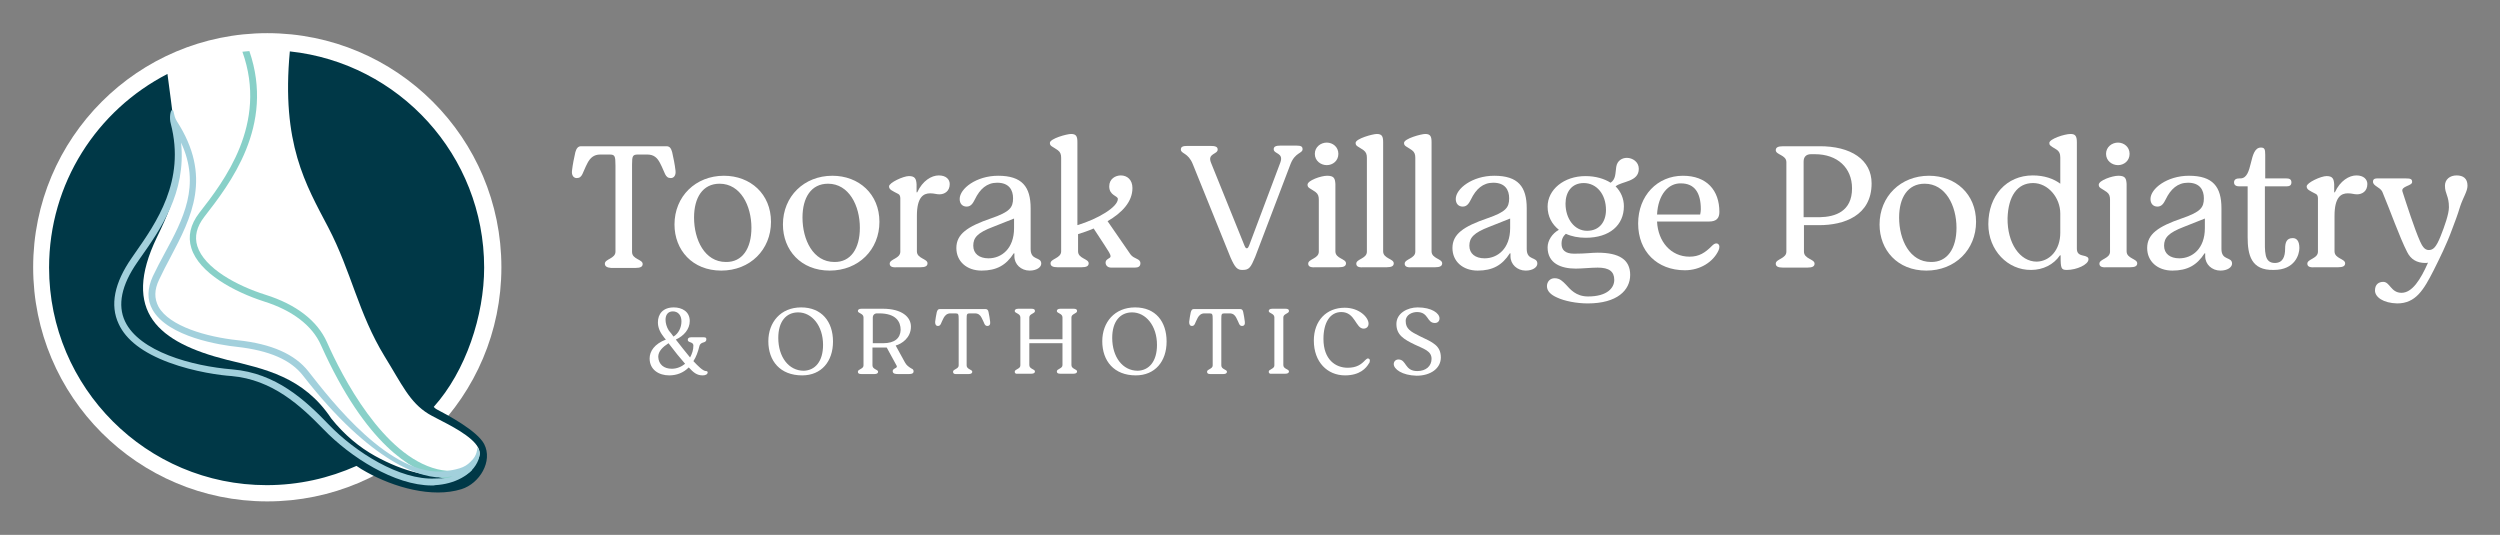 <?xml version="1.0" encoding="utf-8"?>
<!-- Generator: Adobe Illustrator 27.4.1, SVG Export Plug-In . SVG Version: 6.00 Build 0)  -->
<svg version="1.1" id="Layer_1" xmlns="http://www.w3.org/2000/svg" xmlns:xlink="http://www.w3.org/1999/xlink" x="0px" y="0px"
	 viewBox="0 0 753.9 161.3" style="enable-background:new 0 0 753.9 161.3;" xml:space="preserve">
<rect x="0" y="0" width="753.9" height="161.3" fill="#808080" stroke="none"/>
<style type="text/css">
	.st0{fill:#FFFFFF;}
	.st1{fill-rule:evenodd;clip-rule:evenodd;fill:#003847;}
	.st2{fill:#88D0C8;}
	.st3{fill:#A2D0DC;}
</style>
<g>
	<path class="st0" d="M182.4,79.5c0-1.4,3.2-1.5,3.2-3.6v-26c0-2.9-0.2-3.3-1.8-3.3H181c-1.9,0-3,1-3.8,2.5c-1.6,3-1.5,4.6-3.3,4.6
		c-0.9,0-1.6-0.8-1.4-2.3c0.2-1.8,0.6-3.7,1-5.5c0.3-1.1,0.8-1.8,1.7-1.8h25.8c1,0,1.4,0.7,1.7,1.8c0.4,1.8,0.8,3.7,1,5.5
		c0.2,1.5-0.5,2.3-1.4,2.3c-1.8,0-1.7-1.6-3.3-4.6c-0.8-1.5-1.8-2.5-3.8-2.5h-2.8c-1.6,0-1.8,0.4-1.8,3v26.4c0,2.2,3.2,2.2,3.2,3.6
		c0,0.8-0.6,1.2-2.2,1.2h-7.3C183,80.7,182.4,80.3,182.4,79.5L182.4,79.5z"/>
	<path class="st0" d="M203.4,67.7c0-8.5,6.4-14.7,14.9-14.7c8,0,14.2,5.5,14.2,13.9s-6.3,14.7-15,14.7S203.4,75.4,203.4,67.7
		L203.4,67.7z M226.6,68.7c0-6.7-3.3-13.3-9.6-13.3c-5.1,0-7.7,4.2-7.7,10.2c0,6.7,3.2,13.4,9.6,13.4
		C223.8,79.1,226.6,75,226.6,68.7L226.6,68.7z"/>
	<path class="st0" d="M236.1,67.7c0-8.5,6.4-14.7,14.9-14.7c8,0,14.2,5.5,14.2,13.9s-6.3,14.7-15,14.7S236.1,75.4,236.1,67.7z
		 M259.3,68.7c0-6.7-3.3-13.3-9.6-13.3c-5.1,0-7.7,4.2-7.7,10.2c0,6.7,3.2,13.4,9.6,13.4C256.5,79.1,259.3,75,259.3,68.7L259.3,68.7
		z"/>
	<path class="st0" d="M268.3,79.5c0-1.4,3.2-1.5,3.2-3.6V59.8c0-0.6-0.2-1.1-0.6-1.3c-1.9-1-2.8-1.3-2.8-2.3c0-1.1,4.3-3.1,6-3.1
		c1.8,0,2.2,0.8,2.3,2.5V58h0.2c1.6-3.5,4.3-5.1,6.5-5.1s3.3,1.2,3.3,2.6c0,2.2-1.6,3.1-3.1,3.1c-1,0-1.5-0.3-2.8-0.3
		c-2,0-4,1.1-4,6.8v10.7c0,2.2,3.2,2.2,3.2,3.6c0,0.8-0.6,1.2-2.2,1.2h-7.1C268.9,80.7,268.3,80.3,268.3,79.5L268.3,79.5z"/>
	<path class="st0" d="M288.4,74.8c0-4.2,3.3-6.5,10.6-9c5.5-1.9,6.5-3.2,6.5-6c0-2.5-1.2-4.7-4.8-4.7c-3.1,0-5.2,1.9-6.7,5
		c-0.6,1.2-1.2,2.2-2.5,2.2s-2.1-0.9-2.1-2.3c0-3.1,5-7,11.6-7c7.2,0,9.8,3.3,9.8,9.8v12.3c0,3.6,3.2,2.2,3.2,4.4
		c0,1.1-1.4,2.1-3.5,2.1c-2.6,0-4.6-1.9-4.6-4.3v-0.9h-0.2c-2.3,3.6-5.2,5.2-9.7,5.2S288.4,78.8,288.4,74.8L288.4,74.8z M305.8,68.8
		v-2.9l-6.3,2.5c-4.8,1.8-6,3.3-6,5.7s1.8,3.8,4.6,3.8C302,77.9,305.8,75,305.8,68.8L305.8,68.8z"/>
	<path class="st0" d="M343.9,79.4c0,1-0.7,1.3-1.7,1.3h-7.1c-1.2,0-1.7-0.8-1.7-1.5c0-1.2,1.5-1.2,1.5-1.9s-0.7-1.6-1.7-3.2
		l-3.4-5.2c-1.6,0.7-3.1,1.2-4.7,1.7v5.2c0,2.2,3.2,2.2,3.2,3.6c0,0.8-0.6,1.2-2.2,1.2h-7.1c-1.6,0-2.2-0.4-2.2-1.2
		c0-1.4,3.2-1.5,3.2-3.6V47.6c0-1-0.2-1.7-1-2.3c-1.7-1.2-2.4-1.2-2.4-2.2c0-1.3,5.1-2.7,6.4-2.7c1.6,0,1.9,0.8,1.9,2.5l0,25
		c6.3-1.9,12.2-5.5,12.2-7.9c0-1-2.6-1-2.6-3.8c0-2.3,1.9-3.3,3.5-3.3c1.9,0,3.5,1.3,3.5,3.8c0,4.2-3.2,7.5-7.5,10l6.9,10
		C342,78.2,343.9,77.9,343.9,79.4L343.9,79.4z"/>
	<path class="st0" d="M371.1,77.7l-11.4-28.2c-1.4-3.5-3.6-3.1-3.6-4.4c0-0.8,0.5-1.1,2-1.1h6.9c1.6,0,2.2,0.3,2.2,1.1
		c0,1.5-3.2,1.1-2,4l10.1,25c0.5,1.3,1.1,0.8,1.4-0.1l9.4-25c1.1-3-2-2.5-2-4c0-0.8,0.6-1.1,2.2-1.1h4.5c1.6,0,2,0.3,2,1.1
		c0,1.3-2.2,0.9-3.6,4.4l-10.7,28.1c-1.3,3.1-1.8,3.9-3.7,3.9C373.1,81.5,372.4,80.6,371.1,77.7z"/>
	<path class="st0" d="M394.5,79.5c0-1.4,3.2-1.5,3.2-3.6V60.2c0-1-0.2-1.7-1-2.3c-1.7-1.2-2.4-1.2-2.4-2.2c0-1.3,4.1-2.7,5.9-2.7
		c2.1,0,2.4,0.8,2.5,2.5v20.3c0,2.2,3.2,2.2,3.2,3.6c0,0.8-0.6,1.2-2.2,1.2h-7.1C395.1,80.7,394.5,80.3,394.5,79.5L394.5,79.5z
		 M396.5,46.4c0-2.1,1.8-3.4,3.6-3.4s3.5,1.3,3.5,3.4s-1.7,3.4-3.5,3.4S396.5,48.5,396.5,46.4z"/>
	<path class="st0" d="M409,79.5c0-1.4,3.2-1.5,3.2-3.6V47.6c0-1-0.2-1.7-1-2.3c-1.7-1.2-2.4-1.2-2.4-2.2c0-1.3,5.2-2.7,6.4-2.7
		c1.6,0,1.9,0.8,1.9,2.5v32.9c0,2.2,3.2,2.2,3.2,3.6c0,0.8-0.6,1.2-2.2,1.2h-7.1C409.6,80.7,409,80.3,409,79.5L409,79.5z"/>
	<path class="st0" d="M423.6,79.5c0-1.4,3.2-1.5,3.2-3.6V47.6c0-1-0.2-1.7-1-2.3c-1.7-1.2-2.4-1.2-2.4-2.2c0-1.3,5.2-2.7,6.4-2.7
		c1.6,0,1.9,0.8,1.9,2.5v32.9c0,2.2,3.2,2.2,3.2,3.6c0,0.8-0.6,1.2-2.2,1.2h-7.1C424.2,80.7,423.6,80.3,423.6,79.5L423.6,79.5z"/>
	<path class="st0" d="M438,74.8c0-4.2,3.3-6.5,10.6-9c5.5-1.9,6.5-3.2,6.5-6c0-2.5-1.2-4.7-4.8-4.7c-3.1,0-5.2,1.9-6.7,5
		c-0.6,1.2-1.2,2.2-2.5,2.2s-2.1-0.9-2.1-2.3c0-3.1,5-7,11.6-7c7.2,0,9.8,3.3,9.8,9.8v12.3c0,3.6,3.2,2.2,3.2,4.4
		c0,1.1-1.4,2.1-3.5,2.1c-2.6,0-4.6-1.9-4.6-4.3v-0.9h-0.2c-2.3,3.6-5.2,5.2-9.7,5.2S438,78.8,438,74.8L438,74.8z M455.4,68.8v-2.9
		l-6.3,2.5c-4.7,1.8-6,3.3-6,5.7s1.8,3.8,4.6,3.8C451.6,77.9,455.4,75,455.4,68.8L455.4,68.8z"/>
	<path class="st0" d="M487.2,56.2c1.6,1.6,2.5,3.7,2.5,6c0,5.7-4.3,9.5-11.5,9.5c-2.2,0-4.3-0.4-6-1.2c-0.8,0.7-1.3,1.6-1.3,3
		c0,1.8,1,3,3.8,3c3.6,0,5.2-0.3,7.1-0.3c6.5,0,9.8,2.1,9.8,6.7s-3.9,8.6-12.8,8.6c-3.3,0-7-0.7-9.3-1.8c-1.8-0.8-3-1.9-3-3.4
		c0-1.3,0.9-2.4,2.3-2.4c1.6,0,2.4,0.9,3.4,1.9c1.3,1.4,3,3.6,6.7,3.6c5.8,0,7.9-2.6,7.9-5c0-2.5-1.5-3.7-5-3.7
		c-1.9,0-4.8,0.3-6.6,0.3c-4.5,0-8.5-1.6-8.5-6.4c0-2.1,1.4-4.2,3.4-5.3c-2.1-1.7-3.4-4-3.4-7c0-5.1,4.9-9.2,11.4-9.2
		c3.1,0,5.7,0.8,7.6,2c1.6-1.1,1.4-2.8,1.7-4.8c0.3-1.9,1.8-2.7,3.2-2.7c1.7,0,3.6,1.2,3.6,3.3C494.2,54.9,489.1,54.6,487.2,56.2
		L487.2,56.2z M484.3,63.3c0-4.7-2.8-8.1-6.7-8.1c-3.7,0-5.5,2.8-5.5,6.2c0,4.6,2.7,8.2,6.5,8.2S484.3,66.8,484.3,63.3z"/>
	<path class="st0" d="M518.5,74.4c0,0.4-0.1,0.8-0.3,1.2c-1.6,3.4-5.5,5.9-10.1,5.9c-8.4,0-14.1-5.7-14.1-14.1s5.8-14.4,13.5-14.4
		c7.2,0,11,4.4,11,10.9c0,1.9-0.9,2.9-3.1,2.9h-15.7c0.3,6.1,4.2,10.6,9.8,10.6c2.9,0,4.7-1.2,6.7-3.2c0.5-0.5,0.9-0.8,1.4-0.8
		S518.5,73.8,518.5,74.4L518.5,74.4z M499.7,64.7h13c0.1-0.3,0.2-1.2,0.2-1.6c0-5-1.9-7.8-6-7.8C503.1,55.2,500,58.7,499.7,64.7
		L499.7,64.7z"/>
	<path class="st0" d="M564.4,55.3c0,9.8-8.4,12.6-15.8,12.6H544v8c0,2.2,3.2,2.2,3.2,3.6c0,0.8-0.6,1.2-2.2,1.2h-7.3
		c-1.6,0-2.2-0.4-2.2-1.2c0-1.4,3.2-1.5,3.2-3.6v-27c0-2.2-3.2-2.2-3.2-3.6c0-0.8,0.6-1.2,2.2-1.2h10.8
		C558.2,44,564.4,48.2,564.4,55.3L564.4,55.3z M558.5,56.8c0-6.2-4.4-10.3-11.2-10.3h-1.2c-1.4,0-2.2,0.8-2.2,2.2v16.8h4.9
		C553.4,65.4,558.5,63.8,558.5,56.8L558.5,56.8z"/>
	<path class="st0" d="M566.8,67.7c0-8.5,6.4-14.7,14.9-14.7c8,0,14.2,5.5,14.2,13.9s-6.3,14.7-15,14.7S566.8,75.4,566.8,67.7z
		 M590,68.7c0-6.7-3.3-13.3-9.6-13.3c-5.1,0-7.7,4.2-7.7,10.2c0,6.7,3.2,13.4,9.6,13.4C587.2,79.1,590,75,590,68.7L590,68.7z"/>
	<path class="st0" d="M599.6,67.6c0-8.6,5.5-14.7,13.4-14.7c3.5,0,6.3,1,8.3,2.5l0-7.9c0-1.1-0.3-1.9-1.3-2.5c-1.9-1.1-2-1.3-2-1.9
		c0-1.2,4.6-2.7,6.4-2.7c1.4,0,1.9,0.6,1.9,2.5v32c0,1.2,0.4,1.8,1.6,2.1c1.5,0.3,1.9,0.6,1.9,1.2c0,1.6-3.6,3.2-6.5,3.2
		c-1.7,0-1.9-0.4-1.9-4.1v-0.3h-0.2c-1.9,2.8-5.1,4.4-8.7,4.4C605.5,81.5,599.6,75.5,599.6,67.6L599.6,67.6z M621.3,70.2v-5.8
		c0-4.8-3.7-9.2-8.2-9.2c-4.8,0-7.5,4-7.7,10.6c-0.1,7.5,3.7,13.1,8.8,13.1C618.2,78.8,621.3,75.3,621.3,70.2L621.3,70.2z"/>
	<path class="st0" d="M633.1,79.5c0-1.4,3.2-1.5,3.2-3.6V60.2c0-1-0.2-1.7-1-2.3c-1.7-1.2-2.4-1.2-2.4-2.2c0-1.3,4.1-2.7,5.9-2.7
		c2.1,0,2.4,0.8,2.5,2.5v20.3c0,2.2,3.2,2.2,3.2,3.6c0,0.8-0.6,1.2-2.2,1.2h-7.1C633.7,80.7,633.1,80.3,633.1,79.5L633.1,79.5z
		 M635.1,46.4c0-2.1,1.8-3.4,3.6-3.4s3.5,1.3,3.5,3.4s-1.7,3.4-3.5,3.4S635.1,48.5,635.1,46.4z"/>
	<path class="st0" d="M647.5,74.8c0-4.2,3.3-6.5,10.6-9c5.5-1.9,6.5-3.2,6.5-6c0-2.5-1.2-4.7-4.8-4.7c-3.1,0-5.2,1.9-6.7,5
		c-0.6,1.2-1.2,2.2-2.5,2.2s-2.1-0.9-2.1-2.3c0-3.1,5-7,11.6-7c7.2,0,9.8,3.3,9.8,9.8v12.3c0,3.6,3.2,2.2,3.2,4.4
		c0,1.1-1.4,2.1-3.5,2.1c-2.6,0-4.6-1.9-4.6-4.3v-0.9h-0.2c-2.3,3.6-5.2,5.2-9.7,5.2S647.5,78.8,647.5,74.8L647.5,74.8z M664.9,68.8
		v-2.9l-6.3,2.5c-4.7,1.8-6,3.3-6,5.7s1.8,3.8,4.6,3.8C661.1,77.9,664.9,75,664.9,68.8L664.9,68.8z"/>
	<path class="st0" d="M677.8,71.5V56.2h-2.5c-0.9,0-1.6-0.3-1.6-1.2c0-0.9,0.7-1.2,1.6-1.2h0.3c4,0,2.4-9.3,6.2-9.3
		c1.1,0,1.3,0.5,1.3,2.2v7.1h6.3c0.9,0,1.6,0.2,1.6,1.2c0,1-0.7,1.2-1.6,1.2H683v15.2c0,4.4-0.3,7.9,3,7.9c2.4,0,3.1-1.9,3.1-4.3
		c0-1.8,0.4-3.2,2.3-3.2c1.2,0,2,0.9,2,3c0,1.9-1.3,6.6-7.7,6.6C678.8,81.6,677.8,76.8,677.8,71.5L677.8,71.5z"/>
	<path class="st0" d="M695.8,79.5c0-1.4,3.2-1.5,3.2-3.6V59.8c0-0.6-0.2-1.1-0.6-1.3c-1.9-1-2.8-1.3-2.8-2.3c0-1.1,4.3-3.1,6-3.1
		c1.8,0,2.2,0.8,2.3,2.5V58h0.2c1.6-3.5,4.3-5.1,6.5-5.1s3.3,1.2,3.3,2.6c0,2.2-1.6,3.1-3.1,3.1c-1,0-1.5-0.3-2.8-0.3
		c-2,0-4,1.1-4,6.8v10.7c0,2.2,3.2,2.2,3.2,3.6c0,0.8-0.6,1.2-2.2,1.2h-7.1C696.4,80.7,695.8,80.3,695.8,79.5L695.8,79.5z"/>
	<path class="st0" d="M716.2,87.6c0-2,1.3-2.6,2.5-2.6c2,0,2.3,3.3,5.5,3.3s5.7-3.9,8-9.1c-0.4,0.1-0.5,0.1-0.8,0.1
		c-2.6,0-4.4-1.1-5.5-3.3c-2.3-4.5-5.1-12.5-7.5-18.2c-0.7-1.4-2.8-1.7-2.8-3c0-1.1,0.9-1,2.2-1h7.6c1.6,0,2,0.2,2,1.1
		c0,1.2-3.5,1.2-2.9,2.9c1.2,3.7,3.6,11.2,5.3,15c0.6,1.3,1.3,2.6,2.6,2.6s2.2-0.7,3.6-4.2c1.2-3,2.5-6.7,2.5-8.7
		c0-3.5-1.2-4-1.2-6.5c0-1.9,1.5-3.1,3.5-3.1s3.3,0.9,3.3,3.1c0,1.7-1.3,3.5-2.2,6.2c-0.9,3-1.5,4.4-2.5,7.1
		c-1.6,4.4-3.7,8.6-5.5,12.2c-3,5.9-5.4,10-11,10C718.7,91.4,716.2,89.6,716.2,87.6L716.2,87.6z"/>
	<path class="st0" d="M213.4,112.3c0,0.6-0.7,0.9-1.5,0.9c-1.8,0-2.8-0.9-4.2-2.4c-1.6,1.6-3.6,2.4-5.9,2.4c-3.1,0-5.9-1.7-5.9-5.1
		c0-2.2,1.5-4.4,4.9-5.7c-0.3-0.3-0.6-0.7-0.8-1c-1.1-1.4-1.6-2.8-1.6-4.2c0-2.5,1.5-4.5,4.8-4.5c2.4,0,4.8,1.2,4.8,4.1
		c0,2.5-1.8,4.5-4.2,5.6c1.4,1.8,2.8,3.6,4.3,5.4c0.6-1.1,1-2.3,1-3.6c0-1.2-1.7-0.8-1.7-1.7c0-0.5,0.3-0.8,1.1-0.8h3.4
		c0.9,0,1.1,0.1,1.1,0.6c0,1.4-1.7,0.5-2.1,2.1c-0.4,1.7-1,3.3-1.8,4.5c1.4,1.5,2.9,3,3.8,3C213.3,111.9,213.4,112.1,213.4,112.3
		L213.4,112.3z M202.6,111.2c1.5,0,2.9-0.6,4-1.5c-1.5-1.7-3.2-3.8-5-6.2c-1.7,1.1-3.1,2.4-3.1,4.1
		C198.6,109.9,200.2,111.2,202.6,111.2L202.6,111.2z M200.7,96.4c0,1,0.3,2.2,1,3.3c0.5,0.6,1,1.2,1.4,1.8c1.5-0.9,2.4-2.7,2.4-4.6
		c0-1.8-1-3-2.6-3C201.4,93.9,200.7,95,200.7,96.4z"/>
	<path class="st0" d="M231.7,102.9c0-5.7,3.7-10.2,9.9-10.2s9.6,4.3,9.6,10.3s-3.5,10.2-9.3,10.2
		C235.3,113.2,231.7,108.9,231.7,102.9z M248.2,104c0-5.8-3.4-9.8-7.5-9.8c-3.6,0-6,2.7-6,7.7c0,5.7,3.1,9.9,7.7,9.9
		C245.8,111.7,248.2,109,248.2,104z"/>
	<path class="st0" d="M258.7,112.1c0-0.8,1.7-0.8,1.7-1.9V95.7c0-1.2-1.7-1.2-1.7-1.9c0-0.4,0.3-0.7,1.1-0.7h6.4
		c5.8,0,8.5,2.5,8.5,5.4c0,3.4-2.8,5.2-4.6,5.7l2.8,5.1c0.5,0.9,1.1,1.3,1.9,1.8c0.4,0.2,0.7,0.3,0.7,0.9c0,0.8-1,0.8-1.5,0.8h-3.1
		c-0.7,0-1.7,0-1.7-0.9c0-0.9,1.6-0.8,1.2-1.6l-3-5.5h-4.3v5.4c0,1.2,1.7,1.2,1.7,1.9c0,0.4-0.3,0.7-1.1,0.7h-3.9
		C259,112.8,258.7,112.6,258.7,112.1L258.7,112.1z M271.6,99.5c0-2.5-1.4-5-6.5-5h-0.6c-0.8,0-1.3,0.5-1.3,1.3v7.7l3.1,0
		C269.8,103.5,271.5,102,271.6,99.5z"/>
	<path class="st0" d="M287.4,112.1c0-0.8,1.7-0.8,1.7-1.9V96.3c0-1.6-0.1-1.8-1-1.8h-1.5c-1,0-1.6,0.6-2,1.3
		c-0.9,1.6-0.8,2.5-1.8,2.5c-0.5,0-0.8-0.4-0.8-1.2c0.1-1,0.3-2,0.5-3c0.2-0.6,0.4-0.9,0.9-0.9h13.8c0.5,0,0.8,0.3,0.9,0.9
		c0.2,1,0.4,2,0.5,3c0.1,0.8-0.3,1.2-0.8,1.2c-1,0-0.9-0.9-1.8-2.5c-0.4-0.8-1-1.3-2-1.3h-1.5c-0.9,0-1,0.2-1,1.6v14.1
		c0,1.2,1.7,1.2,1.7,1.9c0,0.4-0.3,0.7-1.1,0.7h-3.9C287.7,112.8,287.4,112.6,287.4,112.1L287.4,112.1z"/>
	<path class="st0" d="M306,112.1c0-0.8,1.7-0.8,1.7-1.9V95.7c0-1.2-1.7-1.2-1.7-1.9c0-0.4,0.3-0.7,1.1-0.7h3.9
		c0.8,0,1.1,0.2,1.1,0.7c0,0.8-1.7,0.8-1.7,1.9v6.6h10v-6.6c0-1.2-1.7-1.2-1.7-1.9c0-0.4,0.3-0.7,1.1-0.7h3.9c0.8,0,1.1,0.2,1.1,0.7
		c0,0.8-1.7,0.8-1.7,1.9v14.4c0,1.2,1.7,1.2,1.7,1.9c0,0.4-0.3,0.7-1.1,0.7h-3.9c-0.8,0-1.1-0.2-1.1-0.7c0-0.8,1.7-0.8,1.7-1.9v-6.6
		h-10v6.6c0,1.2,1.7,1.2,1.7,1.9c0,0.4-0.3,0.7-1.1,0.7h-3.9C306.3,112.8,306,112.6,306,112.1z"/>
	<path class="st0" d="M332.4,102.9c0-5.7,3.7-10.2,9.9-10.2s9.5,4.3,9.5,10.3s-3.5,10.2-9.3,10.2C336,113.2,332.4,108.9,332.4,102.9
		z M348.9,104c0-5.8-3.4-9.8-7.5-9.8c-3.6,0-6,2.7-6,7.7c0,5.7,3.1,9.9,7.7,9.9C346.5,111.7,348.9,109,348.9,104z"/>
	<path class="st0" d="M364,112.1c0-0.8,1.7-0.8,1.7-1.9V96.3c0-1.6-0.1-1.8-1-1.8h-1.5c-1,0-1.6,0.6-2,1.3c-0.9,1.6-0.8,2.5-1.8,2.5
		c-0.5,0-0.8-0.4-0.8-1.2c0.1-1,0.3-2,0.5-3c0.2-0.6,0.4-0.9,0.9-0.9H374c0.5,0,0.8,0.3,0.9,0.9c0.2,1,0.4,2,0.5,3
		c0.1,0.8-0.3,1.2-0.8,1.2c-1,0-0.9-0.9-1.8-2.5c-0.4-0.8-1-1.3-2-1.3h-1.5c-0.9,0-1,0.2-1,1.6v14.1c0,1.2,1.7,1.2,1.7,1.9
		c0,0.4-0.3,0.7-1.1,0.7h-3.9C364.3,112.8,364,112.6,364,112.1L364,112.1z"/>
	<path class="st0" d="M382.6,112.1c0-0.8,1.7-0.8,1.7-1.9V95.7c0-1.2-1.7-1.2-1.7-1.9c0-0.4,0.3-0.7,1.1-0.7h3.9
		c0.8,0,1.1,0.2,1.1,0.7c0,0.8-1.7,0.8-1.7,1.9v14.4c0,1.2,1.7,1.2,1.7,1.9c0,0.4-0.3,0.7-1.1,0.7h-3.9
		C382.9,112.8,382.6,112.6,382.6,112.1z"/>
	<path class="st0" d="M396.2,102.7c0-6,3.8-9.9,9.3-9.9c4.4,0,7.2,2.9,7.2,4.8c0,1-0.7,1.5-1.5,1.5c-2.4,0-2.5-5-6.7-5
		c-3.5,0-5.4,3.3-5.4,8.1c0,6.3,3.7,8.7,7.3,8.7c2.7,0,4.1-1,5.3-2.3c0.4-0.3,0.5-0.5,0.8-0.5c0.4,0,0.6,0.3,0.6,0.6
		c0,0.4-0.1,0.7-0.3,0.9c-0.8,1.4-2.7,3.6-7.2,3.6C400.3,113.2,396.2,109.2,396.2,102.7L396.2,102.7z"/>
	<path class="st0" d="M420.3,109.8c0-0.9,0.7-1.4,1.4-1.4c2.5,0,1.8,3.5,5.7,3.5c2.6,0,4.3-1.5,4.3-3.7c0-2.4-2.4-3-5.1-4.3
		c-3.3-1.6-5.5-2.9-5.5-6.2s3.4-5,6.4-5c4.3,0,6.6,1.8,6.6,3.3c0,0.9-0.6,1.4-1.4,1.4c-2.5,0-1.8-3.3-5.4-3.3
		c-1.4,0-3.4,0.8-3.4,2.7c0,2.4,1.5,3.2,4.3,4.6c3.8,1.8,6.3,2.8,6.3,6.4c0,3.3-3.1,5.5-7.3,5.5
		C422.8,113.2,420.3,111.3,420.3,109.8L420.3,109.8z"/>
</g>
<g>
	<circle class="st0" cx="80.6" cy="80.6" r="70.6"/>
	<path class="st0" d="M125,120.1c0,0,7.7,5.9,10.7,6.9c2.9,1.1,12,8.8,9.6,13.1s-10.4,9.6-18.9,7.2s-19.4-5.9-22.1-10.1
		S125,120.1,125,120.1z"/>
	<path class="st1" d="M47.3,71.6c6.8-13.9,6.8-17.9,5.2-33.2c-0.5-5.2-1.3-10.6-2-16.1C29.3,33.2,14.8,55.2,14.8,80.7
		c0,36.2,29.4,65.6,65.6,65.6c9.7,0,18.8-2.1,27.1-5.8h0c1,0.7,2,1.3,3.1,1.9c8.1,4.5,19.7,7.9,28.6,5.1c5.4-1.7,9.5-8.4,6.8-13.6
		c-2.1-4-11.1-8.8-14.2-10.4c-0.6-0.3-1-0.8-1-0.8c9.7-10.8,15.2-27.6,15.2-42c0-33.9-25.7-61.7-58.6-65.2
		C84.8,43.4,92.2,55.6,99,68.6c7,13.4,9,25.8,17,38.9c5.2,8.4,7.5,13.8,13.2,17.3c4.7,2.9,27,11.6,7.8,17.8
		c-6.3,2.1-15.4-0.4-23.9-5.1c-4.7-2.6-9.3-6.4-13.2-11.3c-8.4-12.6-20-14.9-31.5-17.7C47.8,103.3,36.5,94,47.3,71.6"/>
	<path class="st2" d="M141.1,140.3c-1.8,1.8-5.5,2.1-9.2,1.2c-16.4-4-28.8-28.1-33.3-38.3c-2.9-6.5-9.3-11.4-18.5-14.3
		c-8.6-2.7-18.5-8-20.6-14.7c-0.9-2.9-0.2-5.8,2.1-8.8c7.6-9.8,21.4-27.4,13.6-50c-0.7,0.1-1.4,0.1-2.1,0.2
		c7.8,21.8-5.6,39.1-13,48.6c-2.7,3.5-3.5,7.1-2.4,10.6c2.3,7.5,12.9,13.2,21.9,16.1c8.6,2.7,14.6,7.3,17.2,13.2
		c13.6,30.3,27.6,37.8,34.7,39.5c1.5,0.4,3.1,1.2,4.4,1c2.6-0.3,4.9-1.3,6.4-2.8L141.1,140.3L141.1,140.3z"/>
	<path class="st3" d="M130.2,146.4c-11.2,0-24.6-8.6-32.6-16.9c-7-7.2-15.4-15-27.8-16.1c-3.1-0.2-11.1-1.2-18.9-4.1
		c-7.8-2.9-12.9-6.8-15.1-11.6c-2.7-5.7-1.3-12.4,3.9-19.9l0.9-1.3c6.5-9.3,15.4-21.9,10.9-39.2c-0.5-1.7-0.1-4.1,0.4-4.1
		c0.7,0,0.3,1.5,1.4,3.3c10.8,16.7,4.5,29-1.9,41.1c-1.2,2.2-2.3,4.4-3.4,6.7c-1.5,3.1-1.5,5.7-0.2,8.2c3.3,5.9,14.5,9.1,23.9,10.1
		c10.2,1.1,17.2,4.2,21.3,9.4c6.9,8.8,24.8,32.1,41.5,30.1c0,0,0.1,0,0.1,0c4.6-0.8,6-1.3,8-3.6c1.6-1.8,1.2-4,1.5-3.5
		c0.2,0.3,0.9,1.5,0.2,3.6l0,0c-1.8,4.8-7.5,7.4-13,7.7C131,146.4,130.6,146.4,130.2,146.4L130.2,146.4z M54.6,43
		c1.6,15.1-6.3,26.3-12.3,34.8l-0.9,1.3C36.6,86,35.4,92,37.7,96.9c4.3,9.1,20.1,13.5,32.4,14.5c13.1,1.1,21.9,9.2,29.1,16.7
		c7.9,8.2,21.4,16.8,32.1,16.2c1.9-0.1,3.7,0.1,5.2-0.7c-0.6,0.1-1.2,0.2-1.8,0.3c0,0-0.1,0-0.1,0c-7.3,0.9-22.9-4.5-43.2-30.6
		c-3.7-4.8-10.2-7.6-19.9-8.7c-4.8-0.5-20.8-2.9-25.5-11.2c-1.7-3-1.6-6.4,0.1-10.1c1.1-2.3,2.3-4.6,3.5-6.8
		C55.3,66,60.6,55.9,54.6,43L54.6,43z"/>
</g>
</svg>
